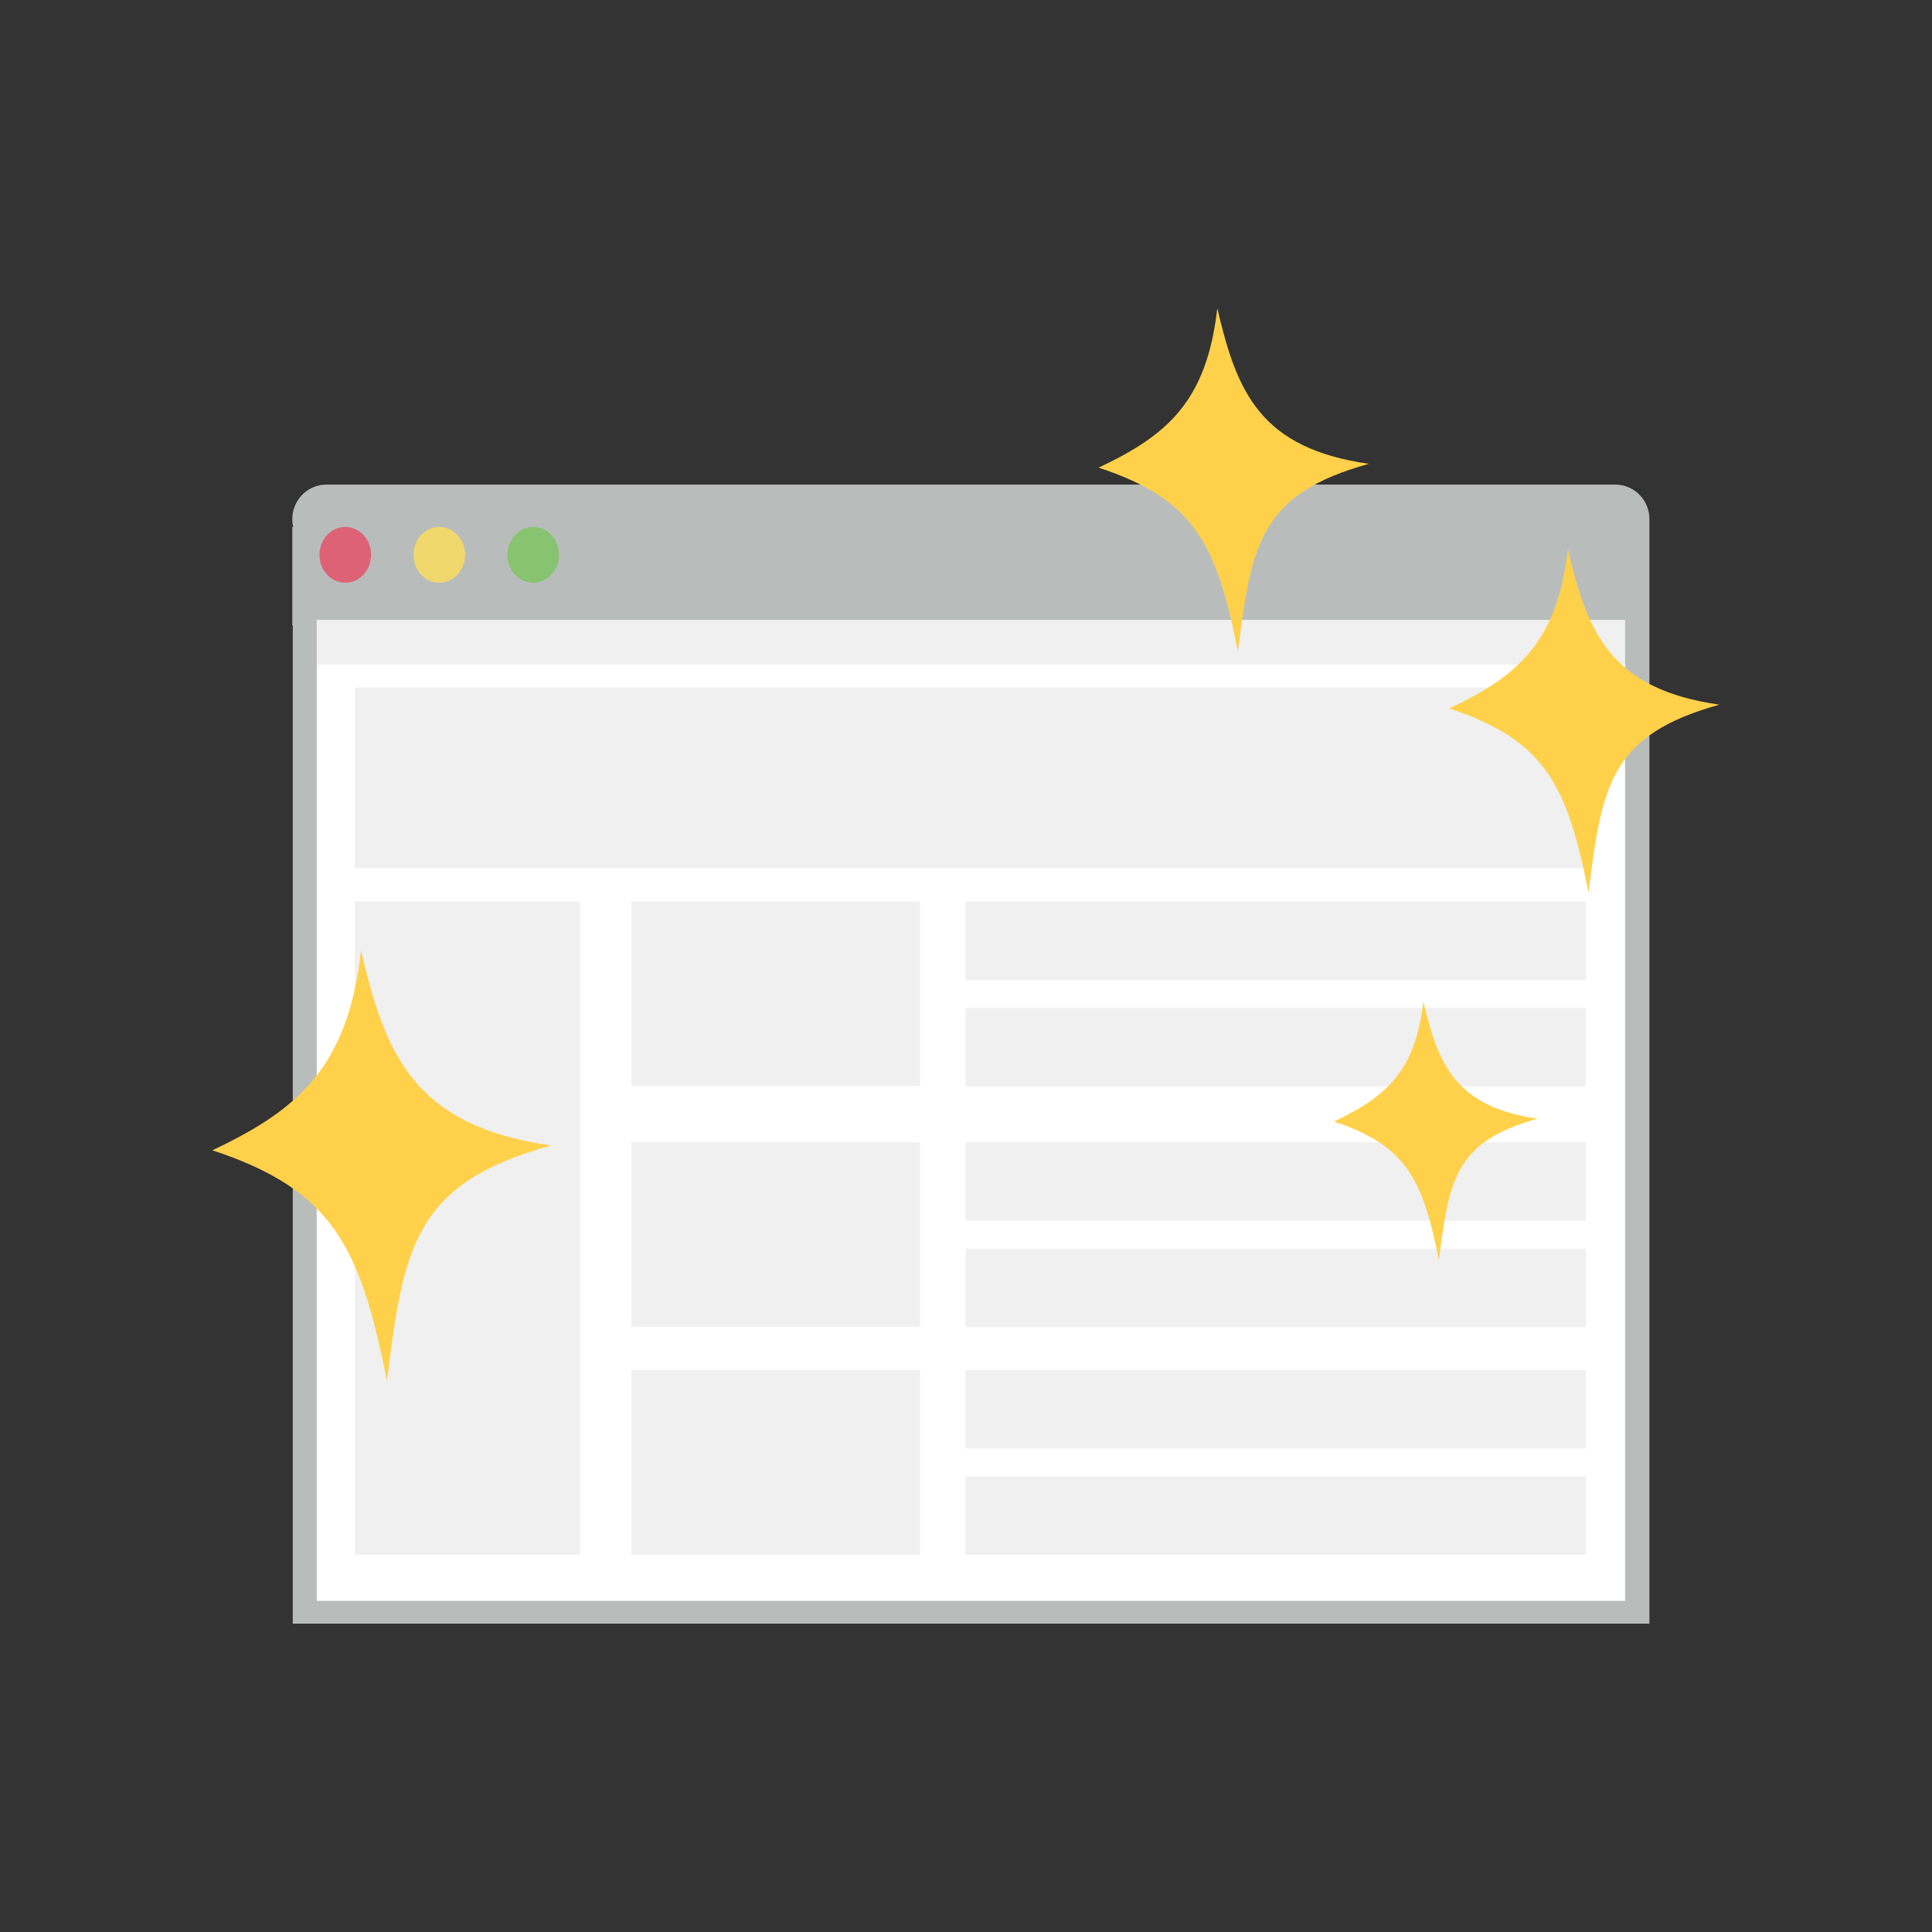 <?xml version="1.0" encoding="UTF-8"?><svg id="_レイヤー_2" xmlns="http://www.w3.org/2000/svg" viewBox="0 0 204.96 204.96"><rect x="0" y="0" width="204.96" height="204.96" fill="#333333" stroke="none"/><defs><style>.cls-1{fill:#88c36f;}.cls-2{fill:#262626;opacity:0;}.cls-3{fill:#fff;}.cls-4{fill:#ffd14a;}.cls-5{fill:#b8bdbc;}.cls-6{fill:#f1d86c;}.cls-7{fill:#0d0d0d;opacity:.06;}.cls-8{fill:#dd6276;}</style></defs><g id="_レイヤー_16"><g><rect class="cls-2" width="204.96" height="204.96"/><g><g><path class="cls-5" d="M174.98,55.07v117.18H31.06V66.33h-.05v-10.44h.1c-.07-.26-.1-.54-.1-.82,0-2.01,1.61-3.66,3.61-3.66H171.37c2,0,3.61,1.65,3.61,3.66Z"/><rect class="cls-3" x="33.6" y="65.76" width="138.8" height="104.07"/><rect class="cls-7" x="33.6" y="65.76" width="138.8" height="4.75"/><g><path class="cls-1" d="M56.57,61.82c-1.51,0-2.74-1.32-2.74-2.96s1.23-2.96,2.74-2.96,2.74,1.32,2.74,2.96-1.23,2.96-2.74,2.96Z"/><path class="cls-6" d="M46.6,61.82c-1.51,0-2.74-1.32-2.74-2.96s1.23-2.96,2.74-2.96,2.74,1.32,2.74,2.96-1.23,2.96-2.74,2.96Z"/><path class="cls-8" d="M36.63,61.82c-1.51,0-2.74-1.32-2.74-2.96s1.23-2.96,2.74-2.96,2.74,1.32,2.74,2.96-1.23,2.96-2.74,2.96Z"/></g><rect class="cls-7" x="37.64" y="95.64" width="23.89" height="69.31"/><rect class="cls-7" x="37.64" y="72.94" width="130.81" height="19.16"/><g><rect class="cls-7" x="66.97" y="121.19" width="30.63" height="19.56"/><rect class="cls-7" x="102.44" y="121.18" width="65.8" height="8.32"/><rect class="cls-7" x="102.44" y="132.47" width="65.8" height="8.32"/></g><g><rect class="cls-7" x="66.97" y="95.65" width="30.63" height="19.56"/><rect class="cls-7" x="102.44" y="95.64" width="65.8" height="8.32"/><rect class="cls-7" x="102.44" y="106.93" width="65.8" height="8.32"/></g><g><rect class="cls-7" x="66.97" y="145.36" width="30.63" height="19.56"/><rect class="cls-7" x="102.44" y="145.34" width="65.8" height="8.32"/><rect class="cls-7" x="102.44" y="156.63" width="65.8" height="8.32"/></g></g><path class="cls-4" d="M58.47,121.52c-14.49-2.06-17.57-9.53-20.17-20.68-1.41,12.45-6.74,16.92-15.77,21.19,12.7,4.19,15.68,10.13,18.52,24.46,1.78-14.14,2.8-20.93,17.42-24.97Z"/><path class="cls-4" d="M145.24,49.21c-11.57-1.65-14.03-7.61-16.1-16.51-1.13,9.94-5.38,13.51-12.59,16.91,10.14,3.34,12.51,8.08,14.78,19.52,1.42-11.29,2.23-16.7,13.91-19.93Z"/><path class="cls-4" d="M182.43,74.76c-11.57-1.65-14.03-7.61-16.1-16.51-1.13,9.94-5.38,13.51-12.59,16.91,10.14,3.34,12.51,8.08,14.78,19.52,1.42-11.29,2.23-16.7,13.91-19.93Z"/><path class="cls-4" d="M163.14,118.68c-8.72-1.24-10.58-5.74-12.14-12.45-.85,7.5-4.06,10.19-9.49,12.75,7.64,2.52,9.44,6.1,11.14,14.72,1.07-8.51,1.68-12.59,10.49-15.03Z"/></g></g></g></svg>